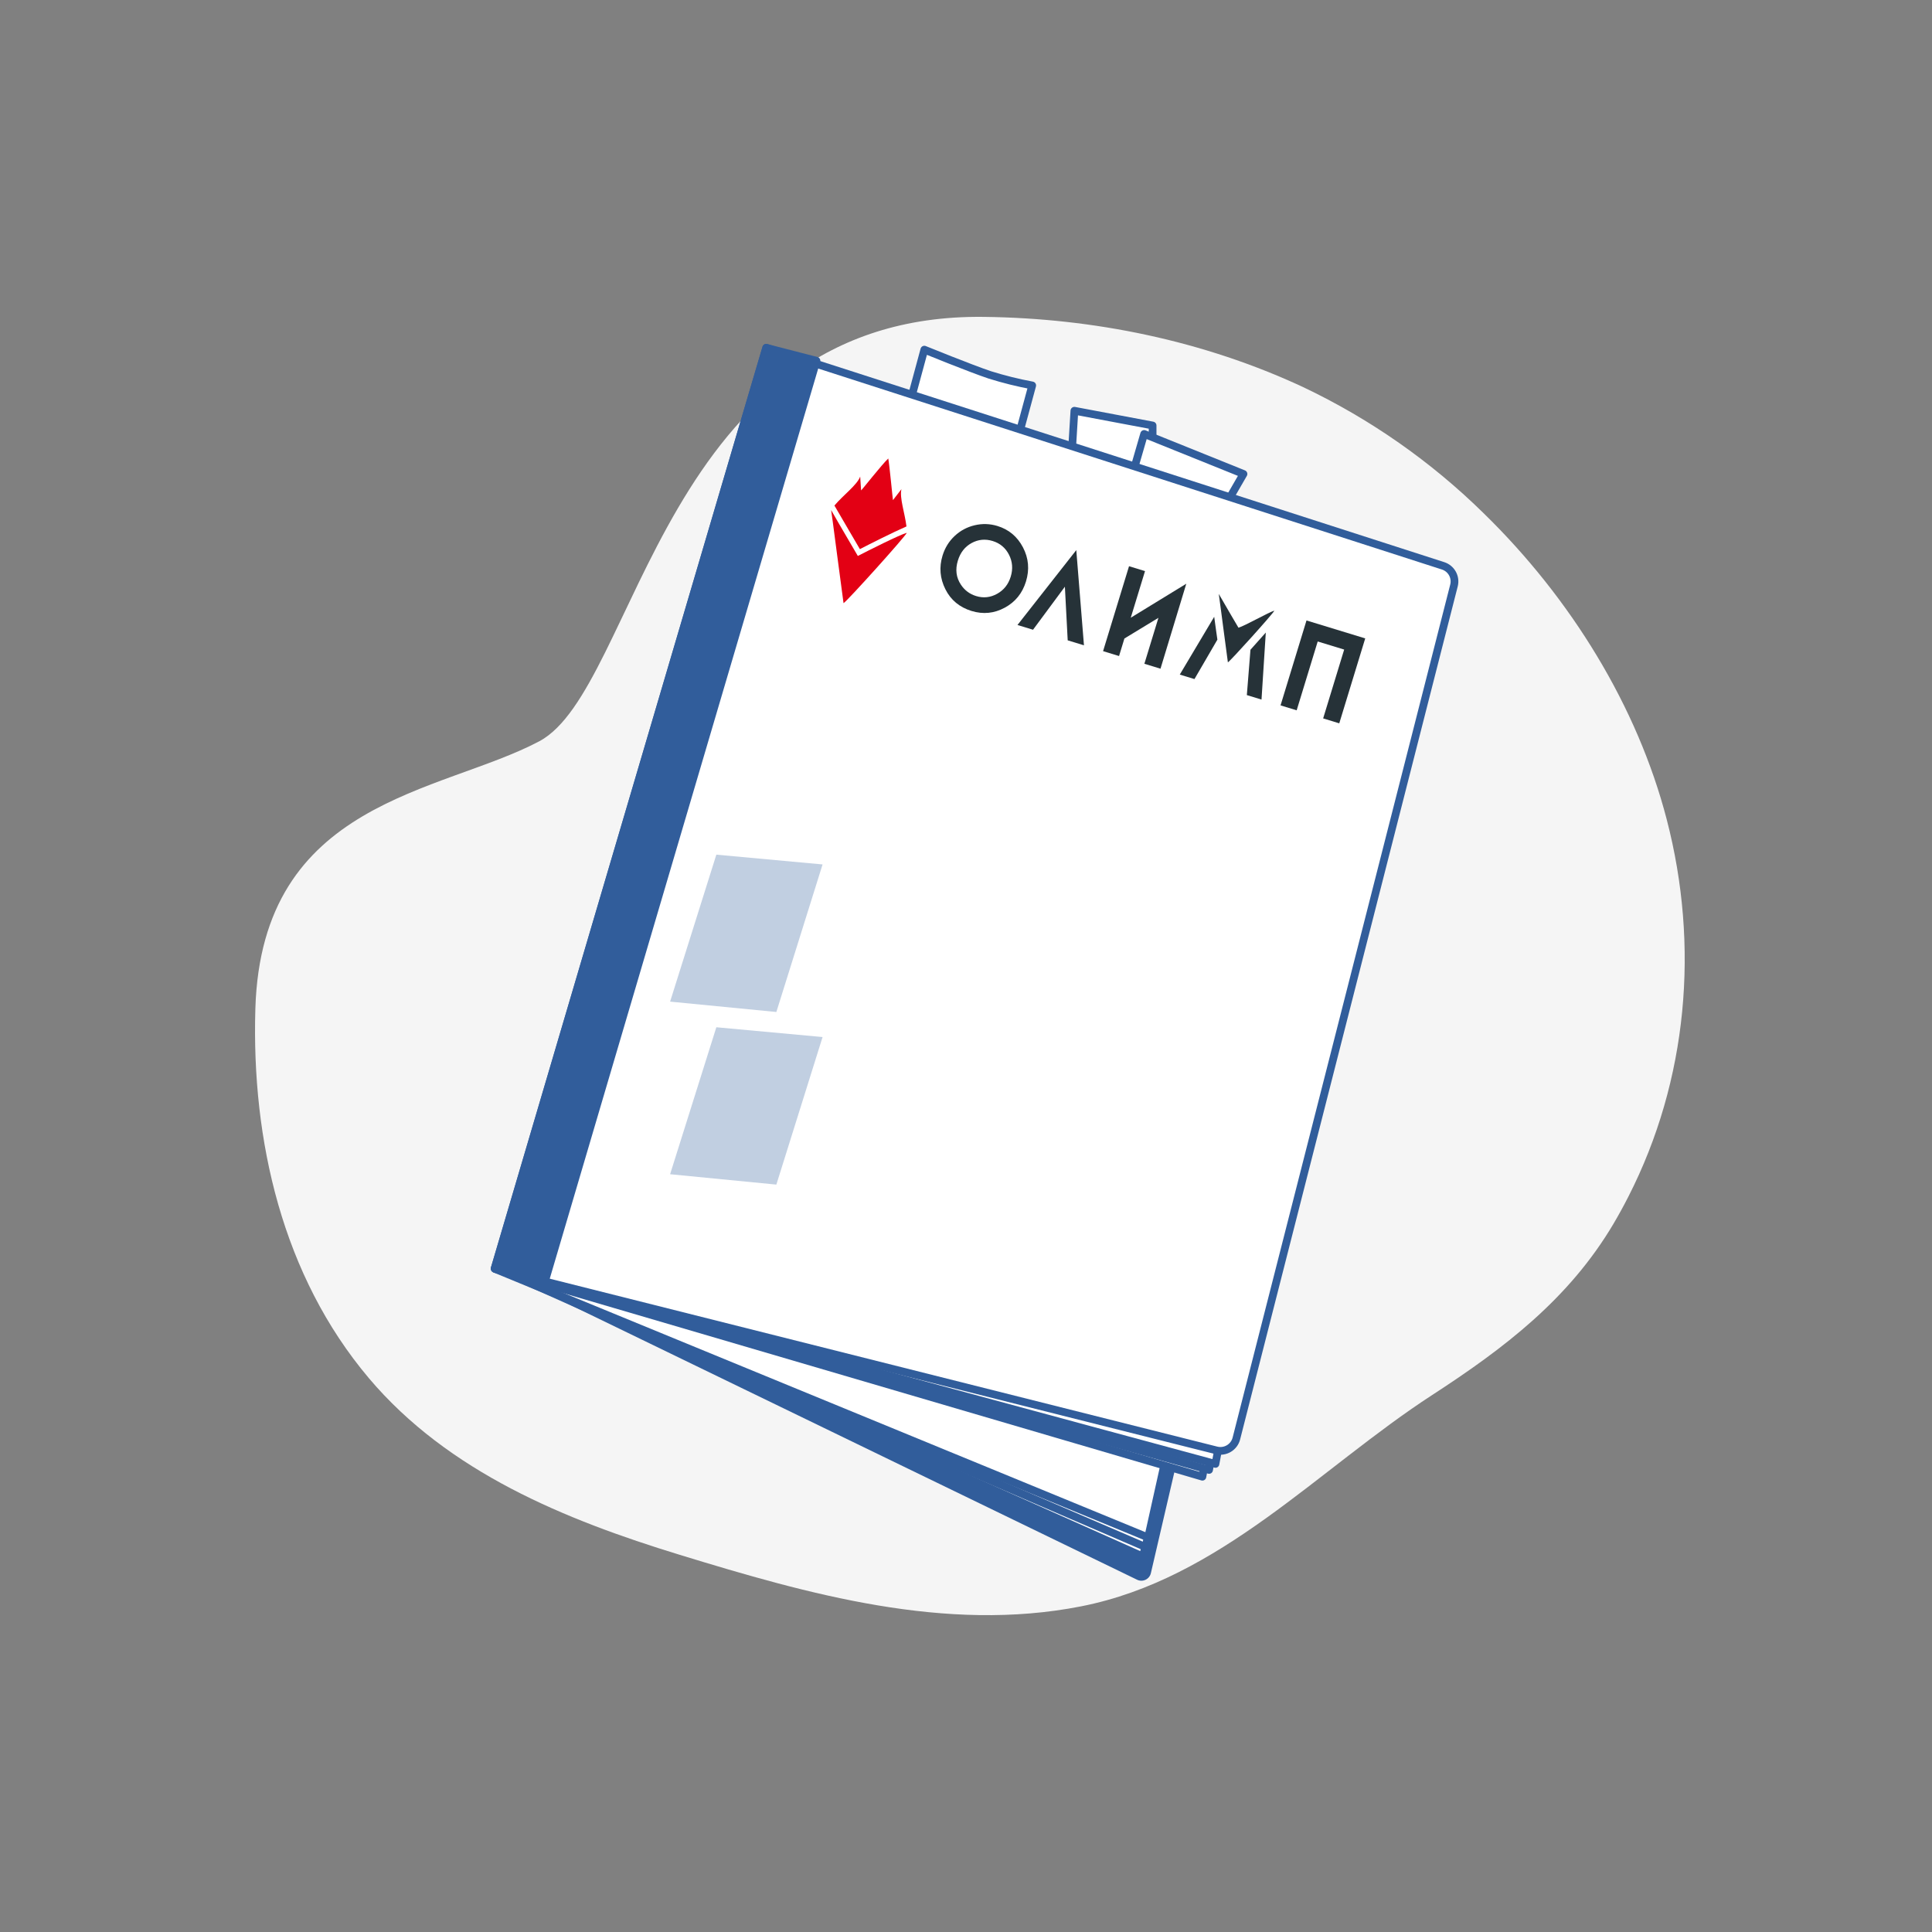 <svg width="250" height="250" viewBox="0 0 250 250" fill="none" xmlns="http://www.w3.org/2000/svg">
<rect x="0" y="0" width="250" height="250" fill="#808080" stroke="none"/>
<g clip-path="url(#clip0_2184_33003)">
<path d="M192.038 66.468C185.207 59.744 177.293 54.208 168.626 50.091C155.718 44.077 141.5 41.167 127.281 41.004C85.714 40.511 82.55 89.162 69.775 95.925C57 102.688 33.841 103.487 33.043 130.55C32.541 147.572 36.546 165.082 47.737 178.34C58.005 190.485 73.088 196.642 87.945 201.19C104.631 206.3 122.33 211.309 139.88 207.863C157.894 204.325 170.548 190.108 185.343 180.502C194.658 174.453 203.018 168.086 208.767 158.386C209.453 157.224 210.101 156.042 210.714 154.839C218.409 139.758 219.919 122.36 215.673 106.037C211.866 91.378 203.264 77.429 192.038 66.468Z" fill="#F5F5F5"/>
</g>
<path d="M116.876 55.331L119.608 45.244C119.608 45.244 125.625 47.694 128.088 48.514C129.886 49.076 131.717 49.531 133.569 49.876L130.837 59.963L116.876 55.331Z" fill="white" stroke="#315D9B" stroke-linecap="round" stroke-linejoin="round"/>
<path d="M138.478 62.149L139.026 53.15L149.146 55.058V66.781L138.478 62.149Z" fill="white" stroke="#315D9B" stroke-linecap="round" stroke-linejoin="round"/>
<path d="M144.495 68.42L148.053 56.151L160.906 61.33L155.711 70.329L144.495 68.42Z" fill="white" stroke="#315D9B" stroke-linecap="round" stroke-linejoin="round"/>
<path d="M64.903 164.547L147.126 204.41C147.297 204.495 147.485 204.541 147.676 204.543C147.867 204.545 148.056 204.504 148.228 204.424C148.401 204.343 148.553 204.224 148.674 204.076C148.794 203.928 148.879 203.755 148.922 203.57L154.505 179.561L64.957 164.358C64.934 164.357 64.912 164.363 64.893 164.376C64.874 164.39 64.861 164.409 64.854 164.431C64.848 164.453 64.849 164.476 64.858 164.498C64.867 164.519 64.882 164.536 64.903 164.547Z" fill="#315D9B"/>
<path d="M66.674 165.165L147.898 201.418L150.82 188.762L66.733 164.98C66.708 164.972 66.681 164.975 66.658 164.986C66.635 164.998 66.618 165.019 66.61 165.043C66.603 165.068 66.605 165.094 66.617 165.117C66.629 165.14 66.649 165.157 66.674 165.165Z" fill="white" stroke="#315D9B" stroke-linecap="round" stroke-linejoin="round"/>
<path d="M67.386 165.375L148.23 200.186L150.819 188.762L67.449 165.186C67.425 165.182 67.401 165.187 67.38 165.199C67.359 165.212 67.344 165.231 67.336 165.254C67.328 165.277 67.329 165.301 67.338 165.324C67.347 165.346 67.364 165.364 67.386 165.375Z" fill="white" stroke="#315D9B" stroke-linecap="round" stroke-linejoin="round"/>
<path d="M64 164.177L148.568 198.95L151.068 187.711L64 164.177Z" fill="white" stroke="#315D9B" stroke-linecap="round" stroke-linejoin="round"/>
<path d="M67.538 165.241L155.589 191.086L156.482 186.332L67.588 165.047C67.564 165.045 67.54 165.051 67.519 165.064C67.499 165.078 67.485 165.099 67.479 165.122C67.472 165.146 67.475 165.171 67.486 165.192C67.497 165.214 67.515 165.231 67.538 165.241Z" fill="white" stroke="#315D9B" stroke-linecap="round" stroke-linejoin="round"/>
<path d="M67.571 165.203L156.453 190.208L157.347 185.446L67.618 165.005C67.591 164.999 67.564 165.004 67.541 165.018C67.518 165.032 67.501 165.055 67.495 165.081C67.489 165.107 67.494 165.135 67.508 165.158C67.522 165.181 67.545 165.197 67.571 165.203Z" fill="white" stroke="#315D9B" stroke-linecap="round" stroke-linejoin="round"/>
<path d="M67.601 165.173L157.28 189.43L158.169 184.676L67.643 164.98C67.62 164.98 67.597 164.987 67.579 165.002C67.56 165.016 67.548 165.037 67.543 165.06C67.538 165.082 67.541 165.106 67.551 165.127C67.562 165.148 67.58 165.164 67.601 165.173Z" fill="white" stroke="#315D9B" stroke-linecap="round" stroke-linejoin="round"/>
<path d="M159.986 186.143C159.847 186.688 159.497 187.156 159.012 187.443C158.528 187.731 157.949 187.815 157.402 187.678L64.101 164.207C64.088 164.203 64.077 164.197 64.066 164.188C64.056 164.18 64.047 164.17 64.041 164.158C64.035 164.146 64.031 164.133 64.03 164.12C64.028 164.107 64.03 164.093 64.034 164.081L99.158 45L186.741 73.22C187.251 73.386 187.68 73.738 187.941 74.206C188.202 74.674 188.277 75.222 188.149 75.742L159.986 186.143Z" fill="white" stroke="#315D9B" stroke-linecap="round" stroke-linejoin="round"/>
<path d="M70.413 165.817L64.088 164.207C64.076 164.203 64.064 164.197 64.053 164.188C64.043 164.18 64.034 164.169 64.028 164.158C64.022 164.146 64.018 164.133 64.017 164.12C64.016 164.107 64.017 164.093 64.021 164.081L99.145 45L105.651 46.681L70.531 165.749C70.524 165.774 70.508 165.794 70.486 165.807C70.464 165.82 70.438 165.823 70.413 165.817Z" fill="#315D9B" stroke="#315D9B" stroke-linecap="round" stroke-linejoin="round"/>
<path fill-rule="evenodd" clip-rule="evenodd" d="M137.796 75.919L133.673 81.488L131.661 80.874L139.271 71.183L140.264 83.502L138.16 82.86L137.796 75.919Z" fill="#263238"/>
<path fill-rule="evenodd" clip-rule="evenodd" d="M128.452 70.006C127.489 69.711 126.577 69.801 125.716 70.274C124.854 70.747 124.265 71.504 123.947 72.542C123.593 73.699 123.727 74.741 124.347 75.666C124.828 76.389 125.483 76.877 126.314 77.131C127.252 77.418 128.157 77.32 129.025 76.839C129.895 76.358 130.482 75.617 130.788 74.616C131.093 73.62 131.018 72.675 130.564 71.782C130.108 70.889 129.405 70.297 128.452 70.006ZM129.069 68.063C130.54 68.513 131.642 69.435 132.373 70.831C133.104 72.227 133.234 73.695 132.763 75.237C132.297 76.765 131.379 77.897 130.011 78.636C128.644 79.375 127.214 79.516 125.723 79.061C124.163 78.584 123.031 77.644 122.33 76.242C121.629 74.84 121.507 73.392 121.963 71.898C122.269 70.897 122.79 70.051 123.528 69.358C124.266 68.665 125.131 68.202 126.122 67.968C127.116 67.734 128.097 67.766 129.069 68.063Z" fill="#263238"/>
<path fill-rule="evenodd" clip-rule="evenodd" d="M169.06 80.287L165.702 91.276L167.789 91.914L170.511 83.007L173.936 84.054L171.215 92.961L173.3 93.599L176.659 82.609L169.06 80.287Z" fill="#263238"/>
<path fill-rule="evenodd" clip-rule="evenodd" d="M146.32 79.933L148.164 73.901L146.096 73.268L142.737 84.258L144.805 84.891L145.498 82.623L149.9 79.946L148.082 85.892L150.167 86.529L153.506 75.534L146.32 79.933Z" fill="#263238"/>
<path fill-rule="evenodd" clip-rule="evenodd" d="M154.563 87.872L152.663 87.291L157.117 79.811C157.244 80.799 157.53 82.769 157.53 82.769L154.563 87.872Z" fill="#263238"/>
<path fill-rule="evenodd" clip-rule="evenodd" d="M161.341 89.944L161.809 84.077C161.809 84.077 163.186 82.544 163.794 81.851L163.239 90.524L161.341 89.944Z" fill="#263238"/>
<path fill-rule="evenodd" clip-rule="evenodd" d="M157.709 76.852C157.923 78.319 158.084 79.721 158.293 81.237L158.888 85.708C159.176 85.578 164.81 79.328 164.903 79.014C164.154 79.234 161.092 80.98 160.258 81.225C160.258 81.225 158.491 78.234 157.709 76.852Z" fill="#263238"/>
<path fill-rule="evenodd" clip-rule="evenodd" d="M111.003 71.94C110.246 70.627 108.612 67.883 107.548 66.002C107.841 67.999 108.059 69.904 108.345 71.969L109.153 78.049C109.546 77.873 117.21 69.371 117.337 68.943C116.317 69.243 112.426 71.209 111.003 71.94Z" fill="#E30014"/>
<path fill-rule="evenodd" clip-rule="evenodd" d="M114.941 59.328C114.107 60.111 111.554 63.377 111.425 63.458L111.309 61.667C110.897 62.775 109.109 64.064 107.975 65.417C109.115 67.397 110.548 69.809 111.268 71.057C112.534 70.406 115.56 68.875 117.297 68.12C117.088 66.399 116.376 64.414 116.646 63.298L115.549 64.717C115.522 64.66 115.1 60.178 114.941 59.328Z" fill="#E30014"/>
<path opacity="0.3" d="M100.46 153.286L106.441 134.192L92.695 132.926L86.711 151.944L100.46 153.286Z" fill="#315D9B"/>
<path opacity="0.3" d="M100.46 130.951L106.441 111.857L92.695 110.592L86.711 129.61L100.46 130.951Z" fill="#315D9B"/>
<defs>
<clipPath id="clip0_2184_33003">
<rect width="185" height="168" fill="white" transform="translate(33 41)"/>
</clipPath>
</defs>
</svg>
